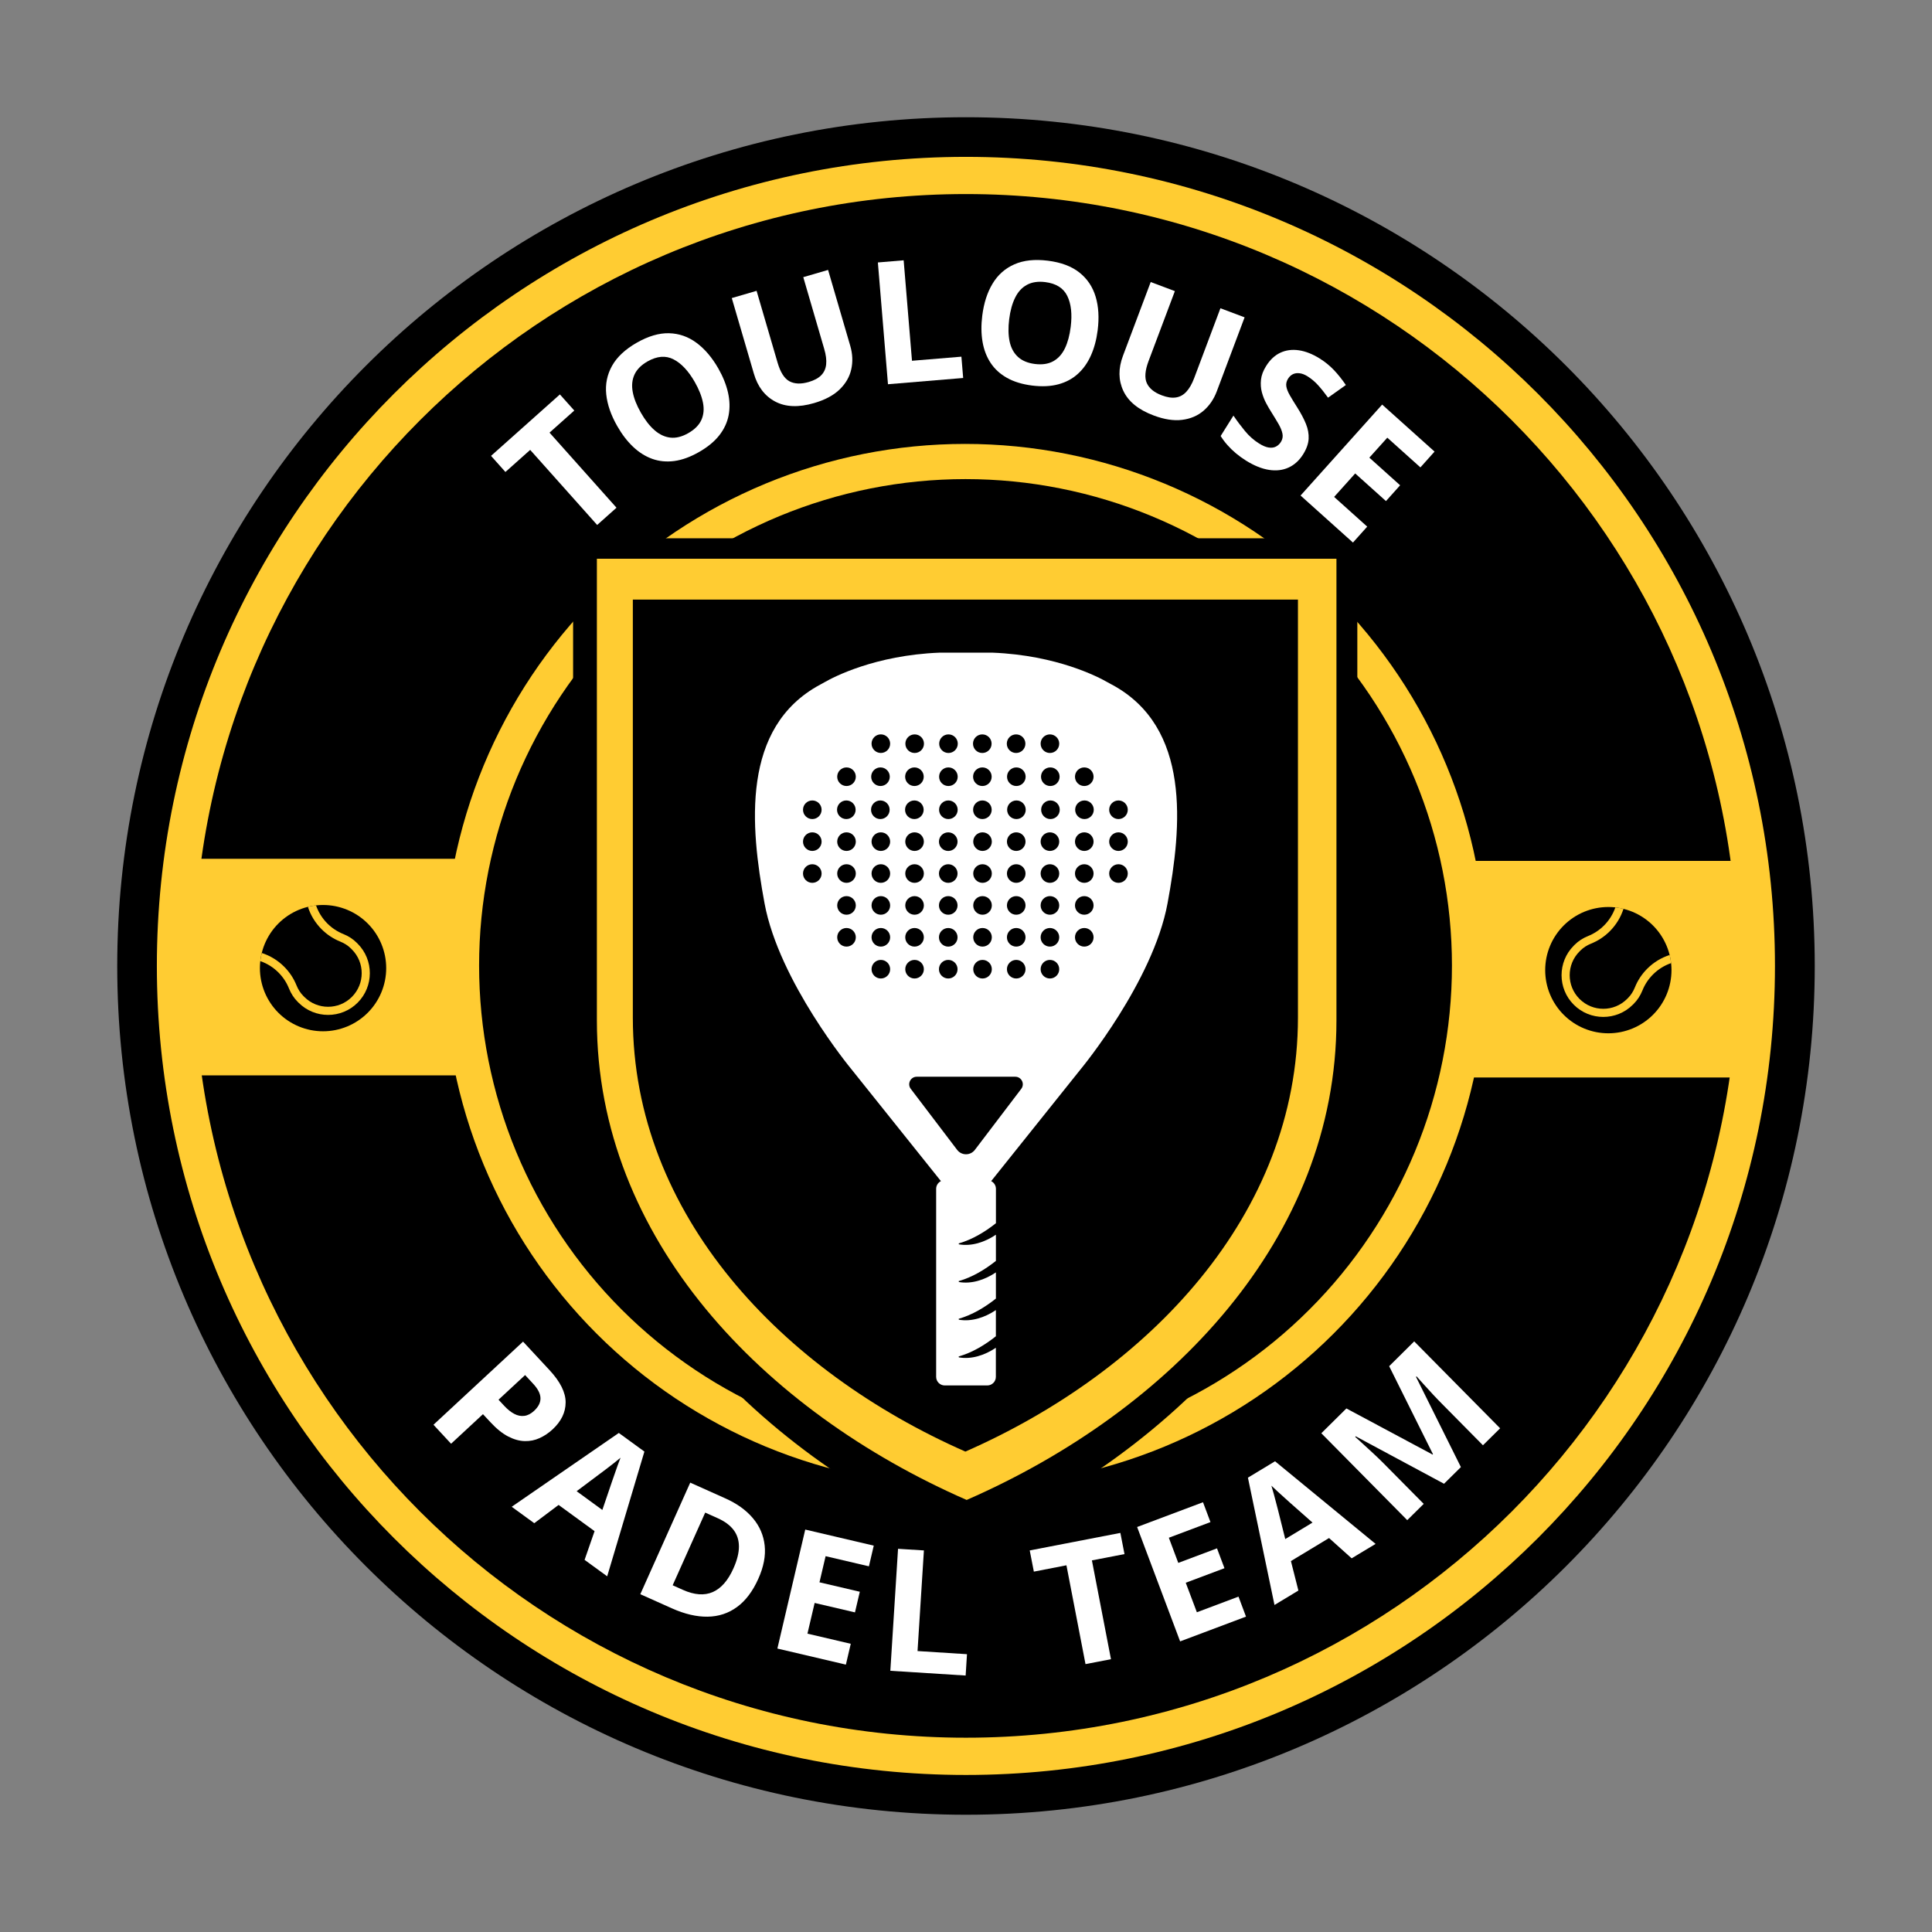 <svg xmlns="http://www.w3.org/2000/svg" xmlns:xlink="http://www.w3.org/1999/xlink" width="1024" zoomAndPan="magnify" viewBox="0 0 768 768" height="1024" preserveAspectRatio="xMidYMid meet" version="1.2"><rect x="0" y="0" width="768" height="768" fill="#808080" stroke="none"/><defs><clipPath id="3e6cac3ebd"><path d="M 46.602 46.602 L 721.602 46.602 L 721.602 721.602 L 46.602 721.602 Z M 46.602 46.602 "/></clipPath><clipPath id="629b06ddc0"><path d="M 227.812 213.594 L 539.559 213.594 L 539.559 614 L 227.812 614 Z M 227.812 213.594 "/></clipPath><clipPath id="5cbd8f7ce3"><path d="M 237.27 222 L 531.254 222 L 531.254 596.625 L 237.27 596.625 Z M 237.27 222 "/></clipPath><clipPath id="eaa6bdfd75"><path d="M 251.562 238.008 L 515.953 238.008 L 515.953 577.367 L 251.562 577.367 Z M 251.562 238.008 "/></clipPath><clipPath id="397803900e"><path d="M 71.602 341.379 L 185.711 341.379 L 185.711 427.473 L 71.602 427.473 Z M 71.602 341.379 "/></clipPath><clipPath id="7e3617ece0"><path d="M 0.602 0.379 L 114.711 0.379 L 114.711 86.473 L 0.602 86.473 Z M 0.602 0.379 "/></clipPath><clipPath id="6ba123068d"><rect x="0" width="115" y="0" height="87"/></clipPath><clipPath id="46c060a004"><path d="M 582.289 342.23 L 696.398 342.23 L 696.398 428.328 L 582.289 428.328 Z M 582.289 342.23 "/></clipPath><clipPath id="b54a9619ae"><path d="M 0.289 0.23 L 114.398 0.23 L 114.398 86.328 L 0.289 86.328 Z M 0.289 0.23 "/></clipPath><clipPath id="147644ee55"><rect x="0" width="115" y="0" height="87"/></clipPath><clipPath id="b50f9ebe3e"><path d="M 300 259.234 L 468 259.234 L 468 550.984 L 300 550.984 Z M 300 259.234 "/></clipPath><clipPath id="fff7bf5ae3"><path d="M 614.238 360.547 L 664.488 360.547 L 664.488 410.797 L 614.238 410.797 Z M 614.238 360.547 "/></clipPath><clipPath id="eea469faff"><path d="M 0.238 0.547 L 50.441 0.547 L 50.441 50.797 L 0.238 50.797 Z M 0.238 0.547 "/></clipPath><clipPath id="af456c8b3d"><path d="M 6 0.547 L 50.441 0.547 L 50.441 45 L 6 45 Z M 6 0.547 "/></clipPath><clipPath id="c88bb9030a"><rect x="0" width="51" y="0" height="51"/></clipPath><clipPath id="5fa7ea79d9"><path d="M 103.316 359.699 L 153.566 359.699 L 153.566 409.949 L 103.316 409.949 Z M 103.316 359.699 "/></clipPath><clipPath id="bf8d298745"><path d="M 0.316 0.746 L 50.566 0.746 L 50.566 50.949 L 0.316 50.949 Z M 0.316 0.746 "/></clipPath><clipPath id="10a1edecf5"><path d="M 0.316 0.746 L 45 0.746 L 45 45 L 0.316 45 Z M 0.316 0.746 "/></clipPath><clipPath id="99364ce6c8"><rect x="0" width="51" y="0" height="51"/></clipPath><clipPath id="60b24176b9"><rect x="0" width="412" y="0" height="158"/></clipPath><clipPath id="b57dd45167"><rect x="0" width="463" y="0" height="176"/></clipPath></defs><g id="707ef81ad1"><g clip-rule="nonzero" clip-path="url(#3e6cac3ebd)"><path style=" stroke:none;fill-rule:nonzero;fill:#000000;fill-opacity:1;" d="M 383.996 46.602 C 197.652 46.602 46.602 197.652 46.602 383.996 C 46.602 570.328 197.652 721.391 383.996 721.391 C 570.328 721.391 721.391 570.328 721.391 383.996 C 721.391 197.652 570.328 46.602 383.996 46.602 "/></g><path style=" stroke:none;fill-rule:nonzero;fill:#ffcc32;fill-opacity:1;" d="M 383.965 62.355 C 206.348 62.355 62.355 206.348 62.355 383.965 C 62.355 561.582 206.348 705.574 383.965 705.574 C 561.582 705.574 705.574 561.582 705.574 383.965 C 705.574 206.348 561.582 62.355 383.965 62.355 "/><path style=" stroke:none;fill-rule:nonzero;fill:#000000;fill-opacity:1;" d="M 383.953 77.141 C 214.508 77.141 77.141 214.508 77.141 383.953 C 77.141 553.402 214.508 690.766 383.953 690.766 C 553.402 690.766 690.766 553.402 690.766 383.953 C 690.766 214.508 553.402 77.141 383.953 77.141 "/><path style=" stroke:none;fill-rule:nonzero;fill:#ffcc32;fill-opacity:1;" d="M 383.637 176.465 C 380.246 176.465 376.855 176.547 373.469 176.715 C 370.082 176.879 366.703 177.129 363.328 177.461 C 359.953 177.793 356.59 178.207 353.238 178.707 C 349.883 179.203 346.543 179.781 343.219 180.445 C 339.895 181.105 336.586 181.848 333.297 182.672 C 330.008 183.496 326.742 184.398 323.496 185.383 C 320.254 186.367 317.035 187.434 313.84 188.574 C 310.648 189.715 307.488 190.938 304.355 192.234 C 301.223 193.531 298.121 194.906 295.059 196.355 C 291.992 197.805 288.965 199.328 285.977 200.926 C 282.984 202.523 280.035 204.195 277.129 205.938 C 274.219 207.68 271.355 209.496 268.535 211.379 C 265.719 213.262 262.945 215.215 260.223 217.234 C 257.5 219.254 254.828 221.34 252.207 223.488 C 249.586 225.641 247.02 227.855 244.508 230.133 C 241.996 232.406 239.539 234.746 237.145 237.145 C 234.746 239.539 232.406 241.996 230.133 244.508 C 227.855 247.02 225.641 249.586 223.488 252.207 C 221.34 254.828 219.254 257.5 217.234 260.223 C 215.215 262.945 213.262 265.719 211.379 268.535 C 209.496 271.355 207.68 274.219 205.938 277.129 C 204.195 280.035 202.523 282.984 200.926 285.977 C 199.328 288.965 197.805 291.992 196.355 295.059 C 194.906 298.125 193.531 301.223 192.234 304.355 C 190.938 307.488 189.715 310.648 188.574 313.84 C 187.43 317.035 186.367 320.254 185.383 323.496 C 184.398 326.742 183.496 330.008 182.672 333.297 C 181.848 336.586 181.105 339.895 180.445 343.219 C 179.781 346.543 179.203 349.883 178.707 353.238 C 178.207 356.59 177.793 359.953 177.461 363.328 C 177.129 366.703 176.879 370.082 176.715 373.469 C 176.547 376.855 176.465 380.246 176.465 383.637 C 176.465 387.027 176.547 390.414 176.715 393.801 C 176.879 397.188 177.129 400.566 177.461 403.941 C 177.793 407.316 178.207 410.68 178.707 414.035 C 179.203 417.387 179.781 420.727 180.445 424.055 C 181.105 427.379 181.848 430.684 182.672 433.973 C 183.496 437.262 184.398 440.531 185.383 443.773 C 186.367 447.02 187.43 450.238 188.574 453.43 C 189.715 456.621 190.938 459.785 192.234 462.918 C 193.531 466.051 194.906 469.148 196.355 472.215 C 197.805 475.277 199.328 478.305 200.926 481.297 C 202.523 484.285 204.195 487.234 205.938 490.145 C 207.68 493.051 209.496 495.914 211.379 498.734 C 213.262 501.555 215.215 504.324 217.234 507.047 C 219.254 509.77 221.34 512.441 223.488 515.062 C 225.641 517.684 227.855 520.25 230.133 522.766 C 232.406 525.277 234.746 527.73 237.145 530.129 C 239.539 532.527 241.996 534.863 244.508 537.141 C 247.02 539.418 249.586 541.629 252.207 543.781 C 254.828 545.934 257.5 548.02 260.223 550.039 C 262.945 552.059 265.719 554.008 268.535 555.895 C 271.355 557.777 274.219 559.59 277.129 561.332 C 280.035 563.074 282.984 564.746 285.977 566.344 C 288.965 567.941 291.992 569.469 295.059 570.918 C 298.121 572.367 301.223 573.738 304.355 575.039 C 307.488 576.336 310.648 577.555 313.84 578.695 C 317.035 579.84 320.254 580.902 323.496 581.887 C 326.742 582.871 330.008 583.773 333.297 584.598 C 336.586 585.422 339.895 586.164 343.219 586.828 C 346.543 587.488 349.883 588.066 353.238 588.566 C 356.59 589.062 359.953 589.477 363.328 589.809 C 366.703 590.141 370.082 590.391 373.469 590.559 C 376.855 590.723 380.246 590.809 383.637 590.809 C 387.027 590.809 390.414 590.723 393.801 590.559 C 397.188 590.391 400.566 590.141 403.941 589.809 C 407.316 589.477 410.68 589.062 414.035 588.566 C 417.387 588.066 420.727 587.488 424.051 586.828 C 427.379 586.164 430.684 585.422 433.973 584.598 C 437.262 583.773 440.531 582.871 443.773 581.887 C 447.02 580.902 450.238 579.84 453.43 578.695 C 456.621 577.555 459.785 576.336 462.918 575.039 C 466.051 573.738 469.148 572.367 472.215 570.918 C 475.277 569.469 478.305 567.941 481.297 566.344 C 484.285 564.746 487.234 563.074 490.145 561.332 C 493.051 559.59 495.914 557.777 498.734 555.895 C 501.555 554.008 504.324 552.059 507.047 550.039 C 509.77 548.02 512.441 545.934 515.062 543.781 C 517.684 541.629 520.25 539.418 522.766 537.141 C 525.277 534.863 527.73 532.527 530.129 530.129 C 532.527 527.73 534.863 525.277 537.141 522.766 C 539.418 520.25 541.629 517.684 543.781 515.062 C 545.934 512.441 548.02 509.77 550.039 507.047 C 552.059 504.324 554.008 501.555 555.895 498.734 C 557.777 495.914 559.59 493.051 561.332 490.145 C 563.074 487.234 564.746 484.285 566.344 481.297 C 567.941 478.305 569.469 475.277 570.918 472.215 C 572.367 469.148 573.738 466.051 575.039 462.918 C 576.336 459.785 577.555 456.621 578.695 453.43 C 579.84 450.238 580.902 447.02 581.887 443.773 C 582.871 440.531 583.773 437.262 584.598 433.973 C 585.422 430.684 586.164 427.379 586.828 424.055 C 587.488 420.727 588.066 417.387 588.566 414.035 C 589.062 410.68 589.477 407.316 589.809 403.941 C 590.141 400.566 590.391 397.188 590.559 393.801 C 590.723 390.414 590.809 387.027 590.809 383.637 C 590.809 380.246 590.723 376.855 590.559 373.469 C 590.391 370.082 590.141 366.703 589.809 363.328 C 589.477 359.953 589.062 356.59 588.566 353.238 C 588.066 349.883 587.488 346.543 586.828 343.219 C 586.164 339.895 585.422 336.586 584.598 333.297 C 583.773 330.008 582.871 326.742 581.887 323.496 C 580.902 320.254 579.84 317.035 578.695 313.84 C 577.555 310.648 576.336 307.488 575.035 304.355 C 573.738 301.223 572.367 298.121 570.918 295.059 C 569.465 291.992 567.941 288.965 566.344 285.977 C 564.746 282.984 563.074 280.035 561.332 277.129 C 559.59 274.219 557.777 271.355 555.891 268.535 C 554.008 265.719 552.059 262.945 550.035 260.223 C 548.016 257.5 545.934 254.828 543.781 252.207 C 541.629 249.586 539.418 247.02 537.141 244.508 C 534.863 241.996 532.523 239.539 530.129 237.145 C 527.73 234.746 525.277 232.406 522.762 230.133 C 520.25 227.855 517.684 225.641 515.062 223.488 C 512.441 221.34 509.77 219.254 507.047 217.234 C 504.324 215.215 501.555 213.262 498.734 211.379 C 495.914 209.496 493.051 207.68 490.145 205.938 C 487.234 204.195 484.285 202.523 481.297 200.926 C 478.305 199.328 475.277 197.805 472.211 196.355 C 469.148 194.906 466.047 193.531 462.918 192.234 C 459.785 190.938 456.621 189.715 453.43 188.574 C 450.238 187.43 447.02 186.367 443.773 185.383 C 440.531 184.398 437.262 183.496 433.973 182.672 C 430.684 181.848 427.379 181.105 424.051 180.445 C 420.727 179.781 417.387 179.203 414.035 178.707 C 410.68 178.207 407.316 177.793 403.941 177.461 C 400.566 177.129 397.188 176.879 393.801 176.715 C 390.414 176.547 387.027 176.465 383.637 176.465 "/><path style=" stroke:none;fill-rule:nonzero;fill:#000000;fill-opacity:1;" d="M 383.809 190.449 C 380.645 190.449 377.484 190.527 374.324 190.684 C 371.16 190.836 368.008 191.07 364.859 191.379 C 361.707 191.691 358.57 192.078 355.438 192.543 C 352.309 193.008 349.191 193.547 346.086 194.164 C 342.984 194.781 339.898 195.477 336.828 196.246 C 333.758 197.012 330.707 197.855 327.68 198.777 C 324.652 199.695 321.648 200.688 318.668 201.754 C 315.688 202.82 312.738 203.957 309.812 205.168 C 306.891 206.379 304 207.66 301.137 209.016 C 298.277 210.367 295.453 211.789 292.66 213.281 C 289.871 214.773 287.117 216.332 284.402 217.961 C 281.688 219.586 279.016 221.277 276.387 223.035 C 273.754 224.793 271.168 226.617 268.625 228.5 C 266.082 230.387 263.59 232.332 261.145 234.34 C 258.699 236.348 256.301 238.414 253.957 240.539 C 251.613 242.664 249.32 244.848 247.082 247.082 C 244.848 249.32 242.664 251.613 240.539 253.957 C 238.414 256.301 236.348 258.699 234.34 261.145 C 232.332 263.59 230.387 266.082 228.5 268.625 C 226.617 271.168 224.793 273.754 223.035 276.387 C 221.277 279.016 219.586 281.688 217.961 284.402 C 216.332 287.117 214.773 289.871 213.281 292.66 C 211.789 295.453 210.367 298.277 209.016 301.137 C 207.66 304 206.379 306.891 205.168 309.812 C 203.957 312.738 202.82 315.691 201.754 318.668 C 200.688 321.648 199.695 324.652 198.777 327.68 C 197.855 330.707 197.012 333.758 196.246 336.828 C 195.477 339.898 194.781 342.984 194.164 346.086 C 193.547 349.191 193.008 352.309 192.543 355.438 C 192.078 358.57 191.691 361.707 191.379 364.859 C 191.07 368.008 190.836 371.16 190.684 374.324 C 190.527 377.484 190.449 380.645 190.449 383.809 C 190.449 386.977 190.527 390.137 190.684 393.297 C 190.836 396.457 191.07 399.613 191.379 402.762 C 191.691 405.914 192.078 409.051 192.543 412.184 C 193.008 415.312 193.547 418.43 194.164 421.531 C 194.781 424.637 195.477 427.723 196.246 430.793 C 197.012 433.863 197.855 436.91 198.777 439.941 C 199.695 442.969 200.688 445.973 201.754 448.953 C 202.82 451.93 203.957 454.883 205.168 457.805 C 206.379 460.73 207.66 463.621 209.016 466.484 C 210.367 469.344 211.789 472.168 213.281 474.961 C 214.773 477.75 216.332 480.504 217.961 483.219 C 219.586 485.93 221.277 488.605 223.035 491.234 C 224.793 493.867 226.617 496.453 228.5 498.996 C 230.387 501.535 232.332 504.031 234.34 506.477 C 236.348 508.922 238.414 511.32 240.539 513.664 C 242.664 516.008 244.848 518.301 247.082 520.535 C 249.32 522.773 251.613 524.957 253.957 527.082 C 256.301 529.207 258.699 531.273 261.145 533.281 C 263.59 535.289 266.082 537.234 268.625 539.117 C 271.168 541.004 273.754 542.824 276.387 544.582 C 279.016 546.34 281.688 548.035 284.402 549.66 C 287.117 551.289 289.871 552.848 292.66 554.34 C 295.453 555.832 298.277 557.254 301.137 558.605 C 304 559.961 306.891 561.242 309.812 562.453 C 312.738 563.664 315.688 564.801 318.668 565.867 C 321.648 566.934 324.652 567.926 327.68 568.844 C 330.707 569.762 333.758 570.605 336.828 571.375 C 339.898 572.145 342.984 572.84 346.086 573.457 C 349.191 574.074 352.309 574.613 355.438 575.078 C 358.57 575.543 361.707 575.93 364.859 576.238 C 368.008 576.551 371.16 576.781 374.324 576.938 C 377.484 577.094 380.645 577.172 383.809 577.172 C 386.977 577.172 390.137 577.094 393.297 576.938 C 396.457 576.781 399.613 576.551 402.762 576.238 C 405.914 575.93 409.051 575.543 412.184 575.078 C 415.312 574.613 418.43 574.074 421.531 573.457 C 424.637 572.84 427.723 572.145 430.793 571.375 C 433.863 570.605 436.91 569.762 439.941 568.844 C 442.969 567.926 445.973 566.934 448.953 565.867 C 451.93 564.801 454.883 563.664 457.805 562.453 C 460.73 561.242 463.621 559.961 466.484 558.605 C 469.344 557.254 472.168 555.832 474.961 554.34 C 477.75 552.848 480.504 551.289 483.219 549.66 C 485.93 548.035 488.605 546.34 491.234 544.582 C 493.867 542.824 496.453 541.004 498.996 539.117 C 501.535 537.234 504.031 535.289 506.477 533.281 C 508.922 531.273 511.32 529.207 513.664 527.082 C 516.008 524.957 518.301 522.773 520.535 520.535 C 522.773 518.301 524.957 516.008 527.082 513.664 C 529.207 511.32 531.273 508.922 533.281 506.477 C 535.289 504.031 537.234 501.535 539.117 498.996 C 541.004 496.453 542.824 493.867 544.582 491.234 C 546.34 488.605 548.035 485.93 549.66 483.219 C 551.289 480.504 552.848 477.75 554.34 474.961 C 555.832 472.168 557.254 469.344 558.605 466.484 C 559.961 463.621 561.242 460.73 562.453 457.805 C 563.664 454.883 564.801 451.93 565.867 448.953 C 566.934 445.973 567.926 442.969 568.844 439.941 C 569.762 436.91 570.605 433.863 571.375 430.793 C 572.145 427.723 572.84 424.637 573.457 421.531 C 574.074 418.43 574.613 415.312 575.078 412.184 C 575.543 409.051 575.93 405.914 576.238 402.762 C 576.551 399.613 576.781 396.457 576.938 393.297 C 577.094 390.137 577.172 386.977 577.172 383.809 C 577.172 380.645 577.094 377.484 576.938 374.324 C 576.781 371.16 576.551 368.008 576.238 364.859 C 575.93 361.707 575.543 358.57 575.078 355.438 C 574.613 352.309 574.07 349.191 573.453 346.09 C 572.836 342.984 572.145 339.898 571.375 336.828 C 570.605 333.758 569.762 330.711 568.844 327.684 C 567.922 324.652 566.93 321.648 565.863 318.672 C 564.801 315.691 563.66 312.738 562.449 309.816 C 561.238 306.891 559.957 304 558.602 301.141 C 557.25 298.277 555.828 295.453 554.336 292.664 C 552.844 289.871 551.285 287.121 549.656 284.406 C 548.031 281.691 546.34 279.02 544.582 276.387 C 542.824 273.758 541 271.168 539.117 268.629 C 537.23 266.086 535.285 263.594 533.277 261.145 C 531.27 258.699 529.203 256.305 527.078 253.961 C 524.953 251.617 522.77 249.324 520.535 247.086 C 518.297 244.848 516.004 242.668 513.66 240.543 C 511.316 238.418 508.922 236.352 506.473 234.344 C 504.027 232.336 501.535 230.391 498.992 228.504 C 496.449 226.621 493.863 224.797 491.234 223.039 C 488.602 221.281 485.93 219.59 483.215 217.961 C 480.5 216.336 477.75 214.777 474.957 213.285 C 472.168 211.793 469.34 210.371 466.48 209.016 C 463.621 207.664 460.727 206.383 457.805 205.172 C 454.883 203.961 451.93 202.82 448.949 201.754 C 445.969 200.688 442.969 199.695 439.938 198.777 C 436.91 197.859 433.863 197.016 430.793 196.246 C 427.723 195.477 424.637 194.785 421.531 194.168 C 418.43 193.551 415.312 193.008 412.18 192.543 C 409.051 192.078 405.91 191.691 402.762 191.383 C 399.613 191.07 396.457 190.84 393.297 190.684 C 390.137 190.527 386.977 190.449 383.809 190.449 "/><g clip-rule="nonzero" clip-path="url(#629b06ddc0)"><path style=" stroke:none;fill-rule:nonzero;fill:#000000;fill-opacity:1;" d="M 539.559 213.984 L 539.559 410.055 C 539.559 502.523 469.68 575.867 383.688 613.723 C 297.941 575.938 227.816 502.719 227.816 410.055 L 227.816 213.984 L 539.559 213.984 "/></g><g clip-rule="nonzero" clip-path="url(#5cbd8f7ce3)"><path style=" stroke:none;fill-rule:nonzero;fill:#ffcc32;fill-opacity:1;" d="M 531.258 222.109 L 531.258 405.629 C 531.258 492.176 465.352 560.832 384.262 596.254 C 303.406 560.895 237.27 492.359 237.27 405.629 L 237.27 222.109 L 531.258 222.109 "/></g><g clip-rule="nonzero" clip-path="url(#eaa6bdfd75)"><path style=" stroke:none;fill-rule:nonzero;fill:#000000;fill-opacity:1;" d="M 515.953 238.348 L 515.953 404.477 C 515.953 482.812 456.68 544.965 383.758 577.027 C 311.031 545.027 251.562 482.977 251.562 404.477 L 251.562 238.348 L 515.953 238.348 "/></g><g clip-rule="nonzero" clip-path="url(#397803900e)"><g transform="matrix(1,0,0,1,71,341)"><g clip-path="url(#6ba123068d)"><g clip-rule="nonzero" clip-path="url(#7e3617ece0)"><path style=" stroke:none;fill-rule:nonzero;fill:#ffcc32;fill-opacity:1;" d="M 0.602 0.379 L 114.609 0.379 L 114.609 86.473 L 0.602 86.473 Z M 0.602 0.379 "/></g></g></g></g><g clip-rule="nonzero" clip-path="url(#46c060a004)"><g transform="matrix(1,0,0,1,582,342)"><g clip-path="url(#147644ee55)"><g clip-rule="nonzero" clip-path="url(#b54a9619ae)"><path style=" stroke:none;fill-rule:nonzero;fill:#ffcc32;fill-opacity:1;" d="M 0.289 0.23 L 114.297 0.23 L 114.297 86.328 L 0.289 86.328 Z M 0.289 0.23 "/></g></g></g></g><g clip-rule="nonzero" clip-path="url(#b50f9ebe3e)"><path style=" stroke:none;fill-rule:nonzero;fill:#ffffff;fill-opacity:1;" d="M 442.023 272.176 C 441.398 271.84 440.781 271.508 440.168 271.16 C 436.785 269.211 420.23 260.465 394.543 259.441 L 373.461 259.441 C 347.777 260.465 331.223 269.211 327.836 271.16 C 327.227 271.508 326.605 271.84 325.984 272.176 C 294.562 289.125 298.227 328.391 303.922 359.113 C 309.68 390.223 338.258 424.793 338.258 424.793 L 374.039 469.516 C 372.91 470.074 372.133 471.234 372.133 472.582 L 372.133 547.316 C 372.133 549.207 373.672 550.738 375.555 550.738 L 392.449 550.738 C 394.344 550.738 395.871 549.207 395.871 547.316 L 395.871 535.758 C 391.387 538.781 386.121 540.441 381.164 539.582 C 381.164 539.582 381.078 539.227 381.078 539.227 C 386.539 537.645 391.434 534.703 395.879 531.184 L 395.879 520.777 C 391.391 523.801 386.129 525.461 381.168 524.605 C 381.168 524.605 381.082 524.25 381.082 524.25 C 386.543 522.664 391.441 519.727 395.887 516.207 L 395.887 505.797 C 391.398 508.824 386.133 510.48 381.176 509.625 C 381.176 509.625 381.09 509.27 381.09 509.27 C 386.551 507.684 391.445 504.746 395.891 501.227 L 395.891 490.82 C 391.402 493.844 386.141 495.504 381.18 494.645 C 381.18 494.645 381.094 494.289 381.094 494.289 C 386.555 492.703 391.453 489.766 395.898 486.246 L 395.898 472.582 C 395.898 471.234 395.125 470.074 394 469.516 L 429.773 424.793 C 429.773 424.793 458.352 390.223 464.109 359.113 C 469.805 328.391 473.469 289.125 442.047 272.176 Z M 322.902 350.941 C 320.867 350.941 319.207 349.289 319.207 347.242 C 319.207 345.199 320.859 343.547 322.902 343.547 C 324.949 343.547 326.602 345.199 326.602 347.242 C 326.602 349.289 324.949 350.941 322.902 350.941 Z M 322.902 338.262 C 320.867 338.262 319.207 336.609 319.207 334.566 C 319.207 332.52 320.859 330.867 322.902 330.867 C 324.949 330.867 326.602 332.52 326.602 334.566 C 326.602 336.609 324.949 338.262 322.902 338.262 Z M 322.902 325.59 C 320.867 325.59 319.207 323.938 319.207 321.895 C 319.207 319.852 320.859 318.195 322.902 318.195 C 324.949 318.195 326.602 319.852 326.602 321.895 C 326.602 323.938 324.949 325.59 322.902 325.59 Z M 431.016 305.059 C 433.055 305.059 434.715 306.711 434.715 308.758 C 434.715 310.801 433.062 312.453 431.016 312.453 C 428.973 312.453 427.32 310.801 427.32 308.758 C 427.32 306.711 428.973 305.059 431.016 305.059 Z M 417.359 291.93 C 419.398 291.93 421.059 293.582 421.059 295.625 C 421.059 297.672 419.406 299.324 417.359 299.324 C 415.316 299.324 413.664 297.672 413.664 295.625 C 413.664 293.582 415.316 291.93 417.359 291.93 Z M 421.211 308.758 C 421.211 310.797 419.559 312.453 417.512 312.453 C 415.469 312.453 413.816 310.801 413.816 308.758 C 413.816 306.711 415.469 305.059 417.512 305.059 C 419.559 305.059 421.211 306.711 421.211 308.758 Z M 403.918 291.93 C 405.957 291.93 407.613 293.582 407.613 295.625 C 407.613 297.672 405.961 299.324 403.918 299.324 C 401.871 299.324 400.219 297.672 400.219 295.625 C 400.219 293.582 401.871 291.93 403.918 291.93 Z M 407.707 308.758 C 407.707 310.797 406.055 312.453 404.008 312.453 C 401.965 312.453 400.312 310.801 400.312 308.758 C 400.312 306.711 401.965 305.059 404.008 305.059 C 406.055 305.059 407.707 306.711 407.707 308.758 Z M 390.57 376.289 C 388.535 376.289 386.875 374.637 386.875 372.594 C 386.875 370.547 388.527 368.895 390.57 368.895 C 392.617 368.895 394.27 370.547 394.27 372.594 C 394.27 374.637 392.617 376.289 390.57 376.289 Z M 394.27 385.27 C 394.27 387.309 392.617 388.969 390.57 388.969 C 388.527 388.969 386.875 387.316 386.875 385.27 C 386.875 383.227 388.527 381.574 390.57 381.574 C 392.617 381.574 394.27 383.227 394.27 385.27 Z M 390.57 363.617 C 388.535 363.617 386.875 361.965 386.875 359.922 C 386.875 357.875 388.527 356.223 390.57 356.223 C 392.617 356.223 394.27 357.875 394.27 359.922 C 394.27 361.965 392.617 363.617 390.57 363.617 Z M 390.57 350.941 C 388.535 350.941 386.875 349.289 386.875 347.242 C 386.875 345.199 388.527 343.547 390.57 343.547 C 392.617 343.547 394.27 345.199 394.27 347.242 C 394.27 349.289 392.617 350.941 390.57 350.941 Z M 390.57 338.262 C 388.535 338.262 386.875 336.609 386.875 334.566 C 386.875 332.52 388.527 330.867 390.57 330.867 C 392.617 330.867 394.27 332.52 394.27 334.566 C 394.27 336.609 392.617 338.262 390.57 338.262 Z M 390.516 325.59 C 388.477 325.59 386.82 323.938 386.82 321.895 C 386.82 319.852 388.473 318.195 390.516 318.195 C 392.562 318.195 394.215 319.852 394.215 321.895 C 394.215 323.938 392.562 325.59 390.516 325.59 Z M 390.512 312.453 C 388.473 312.453 386.812 310.801 386.812 308.758 C 386.812 306.711 388.465 305.059 390.512 305.059 C 392.555 305.059 394.207 306.711 394.207 308.758 C 394.207 310.801 392.555 312.453 390.512 312.453 Z M 390.48 291.93 C 392.52 291.93 394.176 293.582 394.176 295.625 C 394.176 297.672 392.523 299.324 390.48 299.324 C 388.434 299.324 386.781 297.672 386.781 295.625 C 386.781 293.582 388.434 291.93 390.48 291.93 Z M 377.035 291.93 C 379.074 291.93 380.734 293.582 380.734 295.625 C 380.734 297.672 379.082 299.324 377.035 299.324 C 374.992 299.324 373.34 297.672 373.34 295.625 C 373.34 293.582 374.992 291.93 377.035 291.93 Z M 377.008 305.059 C 379.043 305.059 380.703 306.711 380.703 308.758 C 380.703 310.801 379.051 312.453 377.008 312.453 C 374.961 312.453 373.309 310.801 373.309 308.758 C 373.309 306.711 374.961 305.059 377.008 305.059 Z M 376.992 318.195 C 379.031 318.195 380.691 319.852 380.691 321.895 C 380.691 323.938 379.039 325.59 376.992 325.59 C 374.949 325.59 373.297 323.938 373.297 321.895 C 373.297 319.852 374.949 318.195 376.992 318.195 Z M 376.945 330.875 C 378.984 330.875 380.641 332.527 380.641 334.57 C 380.641 336.617 378.988 338.27 376.945 338.27 C 374.902 338.27 373.246 336.617 373.246 334.57 C 373.246 332.527 374.902 330.875 376.945 330.875 Z M 376.945 343.547 C 378.984 343.547 380.641 345.199 380.641 347.242 C 380.641 349.289 378.988 350.941 376.945 350.941 C 374.902 350.941 373.246 349.289 373.246 347.242 C 373.246 345.199 374.902 343.547 376.945 343.547 Z M 376.945 356.223 C 378.984 356.223 380.641 357.875 380.641 359.922 C 380.641 361.965 378.988 363.617 376.945 363.617 C 374.902 363.617 373.246 361.965 373.246 359.922 C 373.246 357.875 374.902 356.223 376.945 356.223 Z M 376.945 368.902 C 378.984 368.902 380.641 370.555 380.641 372.598 C 380.641 374.645 378.988 376.297 376.945 376.297 C 374.902 376.297 373.246 374.645 373.246 372.598 C 373.246 370.555 374.902 368.902 376.945 368.902 Z M 376.945 381.574 C 378.984 381.574 380.641 383.227 380.641 385.27 C 380.641 387.316 378.988 388.969 376.945 388.969 C 374.902 388.969 373.246 387.316 373.246 385.27 C 373.246 383.227 374.902 381.574 376.945 381.574 Z M 363.594 291.93 C 365.633 291.93 367.293 293.582 367.293 295.625 C 367.293 297.672 365.637 299.324 363.594 299.324 C 361.551 299.324 359.898 297.672 359.898 295.625 C 359.898 293.582 361.551 291.93 363.594 291.93 Z M 363.551 363.617 C 361.512 363.617 359.855 361.965 359.855 359.922 C 359.855 357.875 361.508 356.223 363.551 356.223 C 365.594 356.223 367.25 357.875 367.25 359.922 C 367.25 361.965 365.594 363.617 363.551 363.617 Z M 367.242 372.594 C 367.242 374.633 365.59 376.289 363.547 376.289 C 361.5 376.289 359.848 374.637 359.848 372.594 C 359.848 370.547 361.5 368.895 363.547 368.895 C 365.59 368.895 367.242 370.547 367.242 372.594 Z M 363.551 350.941 C 361.512 350.941 359.855 349.289 359.855 347.242 C 359.855 345.199 361.508 343.547 363.551 343.547 C 365.594 343.547 367.25 345.199 367.25 347.242 C 367.25 349.289 365.594 350.941 363.551 350.941 Z M 363.551 338.262 C 361.512 338.262 359.855 336.609 359.855 334.566 C 359.855 332.52 361.508 330.867 363.551 330.867 C 365.594 330.867 367.25 332.52 367.25 334.566 C 367.25 336.609 365.594 338.262 363.551 338.262 Z M 363.504 305.059 C 365.539 305.059 367.199 306.711 367.199 308.758 C 367.199 310.801 365.547 312.453 363.504 312.453 C 361.457 312.453 359.805 310.801 359.805 308.758 C 359.805 306.711 361.457 305.059 363.504 305.059 Z M 336.5 376.289 C 334.461 376.289 332.801 374.637 332.801 372.594 C 332.801 370.547 334.457 368.895 336.5 368.895 C 338.543 368.895 340.199 370.547 340.199 372.594 C 340.199 374.637 338.543 376.289 336.5 376.289 Z M 332.73 321.895 C 332.73 319.855 334.383 318.195 336.426 318.195 C 338.473 318.195 340.125 319.852 340.125 321.895 C 340.125 323.938 338.473 325.59 336.426 325.59 C 334.383 325.59 332.73 323.938 332.73 321.895 Z M 336.5 363.617 C 334.461 363.617 332.801 361.965 332.801 359.922 C 332.801 357.875 334.457 356.223 336.5 356.223 C 338.543 356.223 340.199 357.875 340.199 359.922 C 340.199 361.965 338.543 363.617 336.5 363.617 Z M 336.5 350.941 C 334.461 350.941 332.801 349.289 332.801 347.242 C 332.801 345.199 334.457 343.547 336.5 343.547 C 338.543 343.547 340.199 345.199 340.199 347.242 C 340.199 349.289 338.543 350.941 336.5 350.941 Z M 336.5 338.262 C 334.461 338.262 332.801 336.609 332.801 334.566 C 332.801 332.52 334.457 330.867 336.5 330.867 C 338.543 330.867 340.199 332.52 340.199 334.566 C 340.199 336.609 338.543 338.262 336.5 338.262 Z M 336.5 312.453 C 334.461 312.453 332.801 310.801 332.801 308.758 C 332.801 306.711 334.457 305.059 336.5 305.059 C 338.543 305.059 340.199 306.711 340.199 308.758 C 340.199 310.801 338.543 312.453 336.5 312.453 Z M 349.949 318.195 C 351.988 318.195 353.645 319.852 353.645 321.895 C 353.645 323.938 351.992 325.59 349.949 325.59 C 347.906 325.59 346.25 323.938 346.25 321.895 C 346.25 319.852 347.906 318.195 349.949 318.195 Z M 346.305 308.758 C 346.305 306.719 347.961 305.059 350.004 305.059 C 352.047 305.059 353.703 306.711 353.703 308.758 C 353.703 310.801 352.047 312.453 350.004 312.453 C 347.961 312.453 346.305 310.801 346.305 308.758 Z M 350.152 388.969 C 348.113 388.969 346.453 387.316 346.453 385.27 C 346.453 383.227 348.105 381.574 350.152 381.574 C 352.195 381.574 353.848 383.227 353.848 385.27 C 353.848 387.316 352.195 388.969 350.152 388.969 Z M 350.152 376.289 C 348.113 376.289 346.453 374.637 346.453 372.594 C 346.453 370.547 348.105 368.895 350.152 368.895 C 352.195 368.895 353.848 370.547 353.848 372.594 C 353.848 374.637 352.195 376.289 350.152 376.289 Z M 350.152 363.617 C 348.113 363.617 346.453 361.965 346.453 359.922 C 346.453 357.875 348.105 356.223 350.152 356.223 C 352.195 356.223 353.848 357.875 353.848 359.922 C 353.848 361.965 352.195 363.617 350.152 363.617 Z M 350.152 350.941 C 348.113 350.941 346.453 349.289 346.453 347.242 C 346.453 345.199 348.105 343.547 350.152 343.547 C 352.195 343.547 353.848 345.199 353.848 347.242 C 353.848 349.289 352.195 350.941 350.152 350.941 Z M 350.152 338.262 C 348.113 338.262 346.453 336.609 346.453 334.566 C 346.453 332.52 348.105 330.867 350.152 330.867 C 352.195 330.867 353.848 332.52 353.848 334.566 C 353.848 336.609 352.195 338.262 350.152 338.262 Z M 350.152 299.316 C 348.113 299.316 346.453 297.664 346.453 295.621 C 346.453 293.574 348.105 291.922 350.152 291.922 C 352.195 291.922 353.848 293.574 353.848 295.621 C 353.848 297.664 352.195 299.316 350.152 299.316 Z M 363.473 318.195 C 365.512 318.195 367.168 319.852 367.168 321.895 C 367.168 323.938 365.516 325.59 363.473 325.59 C 361.426 325.59 359.773 323.938 359.773 321.895 C 359.773 319.852 361.426 318.195 363.473 318.195 Z M 359.855 385.27 C 359.855 383.23 361.508 381.574 363.551 381.574 C 365.594 381.574 367.25 383.227 367.25 385.27 C 367.25 387.316 365.594 388.969 363.551 388.969 C 361.508 388.969 359.855 387.316 359.855 385.27 Z M 405.969 432.824 L 387.523 457.094 C 385.754 459.422 382.254 459.422 380.484 457.094 L 362.039 432.824 C 360.539 430.852 361.945 428.02 364.422 428.02 L 403.586 428.02 C 406.059 428.02 407.469 430.852 405.969 432.824 Z M 403.965 388.969 C 401.926 388.969 400.27 387.316 400.27 385.27 C 400.27 383.227 401.922 381.574 403.965 381.574 C 406.012 381.574 407.664 383.227 407.664 385.27 C 407.664 387.316 406.012 388.969 403.965 388.969 Z M 403.965 376.289 C 401.926 376.289 400.27 374.637 400.27 372.594 C 400.27 370.547 401.922 368.895 403.965 368.895 C 406.012 368.895 407.664 370.547 407.664 372.594 C 407.664 374.637 406.012 376.289 403.965 376.289 Z M 403.965 363.617 C 401.926 363.617 400.27 361.965 400.27 359.922 C 400.27 357.875 401.922 356.223 403.965 356.223 C 406.012 356.223 407.664 357.875 407.664 359.922 C 407.664 361.965 406.012 363.617 403.965 363.617 Z M 403.965 350.941 C 401.926 350.941 400.27 349.289 400.27 347.242 C 400.27 345.199 401.922 343.547 403.965 343.547 C 406.012 343.547 407.664 345.199 407.664 347.242 C 407.664 349.289 406.012 350.941 403.965 350.941 Z M 403.965 338.262 C 401.926 338.262 400.27 336.609 400.27 334.566 C 400.27 332.52 401.922 330.867 403.965 330.867 C 406.012 330.867 407.664 332.52 407.664 334.566 C 407.664 336.609 406.012 338.262 403.965 338.262 Z M 404.047 325.59 C 402.008 325.59 400.348 323.938 400.348 321.895 C 400.348 319.852 402 318.195 404.047 318.195 C 406.09 318.195 407.742 319.852 407.742 321.895 C 407.742 323.938 406.09 325.59 404.047 325.59 Z M 417.359 388.969 C 415.32 388.969 413.664 387.316 413.664 385.27 C 413.664 383.227 415.316 381.574 417.359 381.574 C 419.406 381.574 421.059 383.227 421.059 385.27 C 421.059 387.316 419.406 388.969 417.359 388.969 Z M 417.359 376.289 C 415.32 376.289 413.664 374.637 413.664 372.594 C 413.664 370.547 415.316 368.895 417.359 368.895 C 419.406 368.895 421.059 370.547 421.059 372.594 C 421.059 374.637 419.406 376.289 417.359 376.289 Z M 417.359 363.617 C 415.32 363.617 413.664 361.965 413.664 359.922 C 413.664 357.875 415.316 356.223 417.359 356.223 C 419.406 356.223 421.059 357.875 421.059 359.922 C 421.059 361.965 419.406 363.617 417.359 363.617 Z M 417.359 350.941 C 415.32 350.941 413.664 349.289 413.664 347.242 C 413.664 345.199 415.316 343.547 417.359 343.547 C 419.406 343.547 421.059 345.199 421.059 347.242 C 421.059 349.289 419.406 350.941 417.359 350.941 Z M 417.359 338.262 C 415.32 338.262 413.664 336.609 413.664 334.566 C 413.664 332.52 415.316 330.867 417.359 330.867 C 419.406 330.867 421.059 332.52 421.059 334.566 C 421.059 336.609 419.406 338.262 417.359 338.262 Z M 417.566 325.59 C 415.531 325.59 413.871 323.938 413.871 321.895 C 413.871 319.852 415.523 318.195 417.566 318.195 C 419.613 318.195 421.266 319.852 421.266 321.895 C 421.266 323.938 419.613 325.59 417.566 325.59 Z M 431.016 376.289 C 428.977 376.289 427.32 374.637 427.32 372.594 C 427.32 370.547 428.973 368.895 431.016 368.895 C 433.062 368.895 434.715 370.547 434.715 372.594 C 434.715 374.637 433.062 376.289 431.016 376.289 Z M 431.016 363.617 C 428.977 363.617 427.32 361.965 427.32 359.922 C 427.32 357.875 428.973 356.223 431.016 356.223 C 433.062 356.223 434.715 357.875 434.715 359.922 C 434.715 361.965 433.062 363.617 431.016 363.617 Z M 431.016 350.941 C 428.977 350.941 427.32 349.289 427.32 347.242 C 427.32 345.199 428.973 343.547 431.016 343.547 C 433.062 343.547 434.715 345.199 434.715 347.242 C 434.715 349.289 433.062 350.941 431.016 350.941 Z M 431.016 338.262 C 428.977 338.262 427.32 336.609 427.32 334.566 C 427.32 332.52 428.973 330.867 431.016 330.867 C 433.062 330.867 434.715 332.52 434.715 334.566 C 434.715 336.609 433.062 338.262 431.016 338.262 Z M 431.09 325.59 C 429.051 325.59 427.395 323.938 427.395 321.895 C 427.395 319.852 429.047 318.195 431.09 318.195 C 433.137 318.195 434.789 319.852 434.789 321.895 C 434.789 323.938 433.137 325.59 431.09 325.59 Z M 444.613 350.941 C 442.574 350.941 440.914 349.289 440.914 347.242 C 440.914 345.199 442.57 343.547 444.613 343.547 C 446.656 343.547 448.309 345.199 448.309 347.242 C 448.309 349.289 446.656 350.941 444.613 350.941 Z M 444.613 338.262 C 442.574 338.262 440.914 336.609 440.914 334.566 C 440.914 332.52 442.57 330.867 444.613 330.867 C 446.656 330.867 448.309 332.52 448.309 334.566 C 448.309 336.609 446.656 338.262 444.613 338.262 Z M 444.613 325.59 C 442.574 325.59 440.914 323.938 440.914 321.895 C 440.914 319.852 442.57 318.195 444.613 318.195 C 446.656 318.195 448.309 319.852 448.309 321.895 C 448.309 323.938 446.656 325.59 444.613 325.59 Z M 444.613 325.59 "/></g><g clip-rule="nonzero" clip-path="url(#fff7bf5ae3)"><g transform="matrix(1,0,0,1,614,360)"><g clip-path="url(#c88bb9030a)"><g clip-rule="nonzero" clip-path="url(#eea469faff)"><path style=" stroke:none;fill-rule:nonzero;fill:#000000;fill-opacity:1;" d="M 0.238 25.648 C 0.238 26.473 0.277 27.289 0.359 28.109 C 0.438 28.926 0.559 29.738 0.719 30.547 C 0.879 31.352 1.078 32.148 1.316 32.934 C 1.555 33.723 1.832 34.496 2.148 35.254 C 2.461 36.016 2.812 36.758 3.199 37.48 C 3.59 38.207 4.012 38.91 4.469 39.594 C 4.926 40.277 5.414 40.938 5.934 41.574 C 6.457 42.207 7.008 42.816 7.59 43.398 C 8.172 43.98 8.777 44.531 9.414 45.051 C 10.051 45.574 10.711 46.062 11.395 46.52 C 12.078 46.977 12.781 47.398 13.504 47.785 C 14.23 48.176 14.973 48.523 15.734 48.84 C 16.492 49.152 17.266 49.43 18.051 49.668 C 18.84 49.906 19.637 50.109 20.441 50.27 C 21.246 50.43 22.059 50.547 22.879 50.629 C 23.695 50.711 24.516 50.75 25.34 50.75 C 26.16 50.75 26.98 50.711 27.801 50.629 C 28.617 50.547 29.43 50.43 30.234 50.27 C 31.043 50.109 31.84 49.906 32.625 49.668 C 33.41 49.43 34.184 49.152 34.945 48.84 C 35.703 48.523 36.445 48.176 37.172 47.785 C 37.895 47.398 38.602 46.977 39.285 46.52 C 39.969 46.062 40.629 45.574 41.262 45.051 C 41.898 44.531 42.508 43.98 43.09 43.398 C 43.668 42.816 44.223 42.207 44.742 41.574 C 45.266 40.938 45.754 40.277 46.211 39.594 C 46.668 38.91 47.09 38.207 47.477 37.48 C 47.863 36.758 48.215 36.016 48.531 35.254 C 48.844 34.496 49.121 33.723 49.359 32.934 C 49.598 32.148 49.797 31.352 49.957 30.547 C 50.117 29.738 50.238 28.926 50.32 28.109 C 50.398 27.289 50.441 26.473 50.441 25.648 C 50.441 24.828 50.398 24.008 50.32 23.188 C 50.238 22.371 50.117 21.559 49.957 20.75 C 49.797 19.945 49.598 19.148 49.359 18.363 C 49.121 17.574 48.844 16.801 48.531 16.043 C 48.215 15.285 47.863 14.539 47.477 13.816 C 47.09 13.09 46.668 12.387 46.211 11.703 C 45.754 11.02 45.266 10.359 44.742 9.723 C 44.223 9.09 43.668 8.48 43.09 7.898 C 42.508 7.316 41.898 6.766 41.262 6.246 C 40.629 5.723 39.969 5.234 39.285 4.777 C 38.602 4.32 37.895 3.898 37.172 3.512 C 36.445 3.125 35.703 2.773 34.945 2.457 C 34.184 2.145 33.41 1.867 32.625 1.629 C 31.84 1.391 31.043 1.191 30.234 1.031 C 29.43 0.867 28.617 0.75 27.801 0.668 C 26.98 0.586 26.16 0.547 25.34 0.547 C 24.516 0.547 23.695 0.586 22.879 0.668 C 22.059 0.75 21.246 0.867 20.441 1.031 C 19.637 1.191 18.84 1.391 18.051 1.629 C 17.266 1.867 16.492 2.145 15.734 2.457 C 14.973 2.773 14.23 3.125 13.504 3.512 C 12.781 3.898 12.078 4.32 11.395 4.777 C 10.711 5.234 10.051 5.723 9.414 6.246 C 8.777 6.766 8.172 7.316 7.59 7.898 C 7.008 8.48 6.457 9.09 5.934 9.723 C 5.414 10.359 4.926 11.02 4.469 11.703 C 4.012 12.387 3.59 13.09 3.199 13.816 C 2.812 14.539 2.461 15.285 2.148 16.043 C 1.832 16.801 1.555 17.574 1.316 18.363 C 1.078 19.148 0.879 19.945 0.719 20.75 C 0.559 21.559 0.438 22.371 0.359 23.188 C 0.277 24.008 0.238 24.828 0.238 25.648 Z M 0.238 25.648 "/></g><g clip-rule="nonzero" clip-path="url(#af456c8b3d)"><path style=" stroke:none;fill-rule:nonzero;fill:#ffcc32;fill-opacity:1;" d="M 11.598 15.914 C 5.125 22.387 5.125 32.922 11.598 39.391 C 18.066 45.863 28.602 45.863 35.07 39.391 L 35.449 39.012 C 36.906 37.555 38.062 35.773 38.891 33.723 C 39.844 31.332 41.258 29.195 43.086 27.367 C 45.156 25.297 47.625 23.777 50.285 22.855 C 50.164 21.754 49.969 20.676 49.711 19.625 C 46.453 20.672 43.387 22.488 40.797 25.078 C 38.605 27.27 36.965 29.809 35.883 32.516 C 35.254 34.082 34.352 35.527 33.156 36.727 L 32.781 37.098 C 27.566 42.316 19.105 42.316 13.891 37.098 C 11.281 34.492 9.973 31.074 9.973 27.652 C 9.973 24.23 11.281 20.816 13.891 18.207 L 14.262 17.832 C 15.461 16.637 16.906 15.734 18.473 15.105 C 21.18 14.02 23.719 12.383 25.91 10.191 C 28.5 7.605 30.312 4.535 31.363 1.277 C 30.309 1.016 29.234 0.824 28.133 0.699 C 27.203 3.375 25.68 5.84 23.621 7.898 C 21.793 9.73 19.652 11.141 17.266 12.098 C 15.211 12.926 13.43 14.082 11.973 15.539 Z M 11.598 15.914 "/></g></g></g></g><g clip-rule="nonzero" clip-path="url(#5fa7ea79d9)"><g transform="matrix(1,0,0,1,103,359)"><g clip-path="url(#99364ce6c8)"><g clip-rule="nonzero" clip-path="url(#bf8d298745)"><path style=" stroke:none;fill-rule:nonzero;fill:#000000;fill-opacity:1;" d="M 25.418 50.949 C 26.238 50.949 27.059 50.91 27.879 50.828 C 28.695 50.746 29.508 50.629 30.316 50.469 C 31.121 50.305 31.918 50.105 32.703 49.867 C 33.492 49.629 34.266 49.352 35.023 49.039 C 35.785 48.723 36.527 48.371 37.25 47.984 C 37.977 47.598 38.68 47.176 39.363 46.719 C 40.047 46.262 40.707 45.773 41.344 45.25 C 41.977 44.73 42.586 44.18 43.168 43.598 C 43.75 43.016 44.301 42.406 44.82 41.773 C 45.344 41.137 45.832 40.477 46.289 39.793 C 46.746 39.109 47.168 38.406 47.555 37.68 C 47.941 36.957 48.293 36.215 48.609 35.453 C 48.922 34.695 49.199 33.922 49.438 33.133 C 49.676 32.348 49.875 31.551 50.039 30.746 C 50.199 29.938 50.316 29.125 50.398 28.309 C 50.48 27.488 50.52 26.668 50.52 25.848 C 50.52 25.027 50.48 24.207 50.398 23.387 C 50.316 22.57 50.199 21.758 50.039 20.949 C 49.875 20.145 49.676 19.348 49.438 18.562 C 49.199 17.773 48.922 17 48.609 16.242 C 48.293 15.48 47.941 14.738 47.555 14.016 C 47.168 13.289 46.746 12.586 46.289 11.902 C 45.832 11.219 45.344 10.559 44.82 9.922 C 44.301 9.289 43.75 8.68 43.168 8.098 C 42.586 7.516 41.977 6.965 41.344 6.445 C 40.707 5.922 40.047 5.434 39.363 4.977 C 38.68 4.52 37.977 4.098 37.25 3.711 C 36.527 3.324 35.785 2.973 35.023 2.656 C 34.266 2.344 33.492 2.066 32.703 1.828 C 31.918 1.59 31.121 1.391 30.316 1.227 C 29.508 1.066 28.695 0.949 27.879 0.867 C 27.059 0.785 26.238 0.746 25.418 0.746 C 24.598 0.746 23.777 0.785 22.957 0.867 C 22.141 0.949 21.328 1.066 20.52 1.227 C 19.715 1.391 18.918 1.59 18.133 1.828 C 17.344 2.066 16.57 2.344 15.812 2.656 C 15.051 2.973 14.309 3.324 13.586 3.711 C 12.859 4.098 12.156 4.52 11.473 4.977 C 10.789 5.434 10.129 5.922 9.492 6.445 C 8.859 6.965 8.25 7.516 7.668 8.098 C 7.086 8.68 6.535 9.289 6.016 9.922 C 5.492 10.559 5.004 11.219 4.547 11.902 C 4.09 12.586 3.668 13.289 3.281 14.016 C 2.895 14.738 2.543 15.48 2.227 16.242 C 1.914 17 1.637 17.773 1.398 18.562 C 1.16 19.348 0.961 20.145 0.797 20.949 C 0.637 21.758 0.52 22.57 0.438 23.387 C 0.355 24.207 0.316 25.027 0.316 25.848 C 0.316 26.668 0.355 27.488 0.438 28.309 C 0.52 29.125 0.637 29.938 0.797 30.746 C 0.961 31.551 1.16 32.348 1.398 33.133 C 1.637 33.922 1.914 34.695 2.227 35.453 C 2.543 36.215 2.895 36.957 3.281 37.68 C 3.668 38.406 4.09 39.109 4.547 39.793 C 5.004 40.477 5.492 41.137 6.016 41.773 C 6.535 42.406 7.086 43.016 7.668 43.598 C 8.25 44.18 8.859 44.73 9.492 45.25 C 10.129 45.773 10.789 46.262 11.473 46.719 C 12.156 47.176 12.859 47.598 13.586 47.984 C 14.309 48.371 15.051 48.723 15.812 49.039 C 16.57 49.352 17.344 49.629 18.133 49.867 C 18.918 50.105 19.715 50.305 20.52 50.469 C 21.328 50.629 22.141 50.746 22.957 50.828 C 23.777 50.91 24.598 50.949 25.418 50.949 Z M 25.418 50.949 "/></g><g clip-rule="nonzero" clip-path="url(#10a1edecf5)"><path style=" stroke:none;fill-rule:nonzero;fill:#ffcc32;fill-opacity:1;" d="M 15.684 39.59 C 22.156 46.062 32.688 46.062 39.16 39.59 C 45.633 33.117 45.633 22.586 39.16 16.113 L 38.781 15.738 C 37.324 14.281 35.543 13.121 33.492 12.297 C 31.102 11.34 28.965 9.93 27.133 8.098 C 25.066 6.031 23.547 3.559 22.625 0.898 C 21.523 1.02 20.445 1.215 19.395 1.477 C 20.441 4.734 22.258 7.801 24.848 10.391 C 27.039 12.582 29.574 14.219 32.285 15.305 C 33.852 15.934 35.297 16.836 36.496 18.031 L 36.867 18.406 C 42.086 23.621 42.086 32.082 36.867 37.297 C 34.262 39.906 30.844 41.211 27.422 41.211 C 24 41.211 20.582 39.906 17.977 37.297 L 17.602 36.926 C 16.406 35.727 15.504 34.281 14.875 32.715 C 13.789 30.004 12.152 27.469 9.961 25.277 C 7.375 22.688 4.305 20.871 1.047 19.824 C 0.785 20.875 0.594 21.953 0.469 23.055 C 3.141 23.98 5.609 25.508 7.668 27.562 C 9.5 29.395 10.91 31.531 11.867 33.922 C 12.691 35.973 13.852 37.754 15.309 39.211 Z M 15.684 39.59 "/></g></g></g></g><g transform="matrix(1,0,0,1,178,77)"><g clip-path="url(#60b24176b9)"><g style="fill:#ffffff;fill-opacity:1;"><g transform="translate(48.522, 141.37)"><path style="stroke:none" d="M 18.547 -16.547 L 10.859 -9.688 L -15.766 -39.531 L -25.609 -30.75 L -31.328 -37.156 L -3.953 -61.578 L 1.766 -55.172 L -8.078 -46.391 Z M 18.547 -16.547 "/></g></g><g style="fill:#ffffff;fill-opacity:1;"><g transform="translate(76.037, 115.542)"><path style="stroke:none" d="M 31.516 -46.062 C 33.367 -42.801 34.648 -39.609 35.359 -36.484 C 36.066 -33.359 36.148 -30.363 35.609 -27.5 C 35.066 -24.645 33.832 -21.984 31.906 -19.516 C 29.977 -17.047 27.289 -14.828 23.844 -12.859 C 20.395 -10.891 17.113 -9.695 14 -9.281 C 10.895 -8.875 7.973 -9.16 5.234 -10.141 C 2.492 -11.129 -0.039 -12.727 -2.375 -14.938 C -4.707 -17.145 -6.805 -19.883 -8.672 -23.156 C -11.172 -27.531 -12.629 -31.742 -13.047 -35.797 C -13.461 -39.859 -12.691 -43.633 -10.734 -47.125 C -8.773 -50.625 -5.5 -53.688 -0.906 -56.312 C 3.676 -58.926 7.953 -60.18 11.922 -60.078 C 15.898 -59.973 19.531 -58.707 22.812 -56.281 C 26.102 -53.852 29.004 -50.445 31.516 -46.062 Z M 0.734 -28.469 C 2.41 -25.52 4.227 -23.195 6.188 -21.5 C 8.145 -19.801 10.238 -18.828 12.469 -18.578 C 14.695 -18.336 17.062 -18.93 19.562 -20.359 C 22.102 -21.805 23.836 -23.551 24.766 -25.594 C 25.691 -27.645 25.906 -29.938 25.406 -32.469 C 24.906 -35.008 23.816 -37.754 22.141 -40.703 C 19.609 -45.117 16.789 -48.117 13.688 -49.703 C 10.582 -51.297 7.133 -51.016 3.344 -48.859 C 0.832 -47.422 -0.891 -45.676 -1.828 -43.625 C -2.766 -41.582 -2.992 -39.285 -2.516 -36.734 C -2.047 -34.18 -0.961 -31.426 0.734 -28.469 Z M 0.734 -28.469 "/></g></g><g style="fill:#ffffff;fill-opacity:1;"><g transform="translate(120.971, 89.737)"><path style="stroke:none" d="M 30.203 -59.438 L 39.016 -29.266 C 39.953 -26.055 40.086 -22.953 39.422 -19.953 C 38.766 -16.961 37.227 -14.289 34.812 -11.938 C 32.395 -9.594 29.016 -7.785 24.672 -6.516 C 18.504 -4.711 13.344 -4.91 9.188 -7.109 C 5.039 -9.316 2.211 -13.02 0.703 -18.219 L -8.078 -48.25 L 1.781 -51.125 L 10.125 -22.594 C 11.25 -18.738 12.82 -16.266 14.844 -15.172 C 16.875 -14.086 19.43 -13.992 22.516 -14.891 C 24.68 -15.523 26.328 -16.41 27.453 -17.547 C 28.586 -18.691 29.25 -20.133 29.438 -21.875 C 29.625 -23.613 29.363 -25.68 28.656 -28.078 L 20.344 -56.562 Z M 30.203 -59.438 "/></g></g><g style="fill:#ffffff;fill-opacity:1;"><g transform="translate(168.89, 76.238)"><path style="stroke:none" d="M 6.094 -0.5 L 2.078 -48.906 L 12.328 -49.766 L 15.641 -9.828 L 35.281 -11.453 L 35.984 -2.984 Z M 6.094 -0.5 "/></g></g><g style="fill:#ffffff;fill-opacity:1;"><g transform="translate(205.494, 72.214)"><path style="stroke:none" d="M 52.844 -17.922 C 52.375 -14.203 51.484 -10.875 50.172 -7.938 C 48.867 -5.008 47.141 -2.566 44.984 -0.609 C 42.836 1.348 40.254 2.734 37.234 3.547 C 34.211 4.367 30.727 4.535 26.781 4.047 C 22.844 3.547 19.508 2.523 16.781 0.984 C 14.051 -0.555 11.883 -2.539 10.281 -4.969 C 8.688 -7.395 7.617 -10.191 7.078 -13.359 C 6.535 -16.535 6.5 -19.992 6.969 -23.734 C 7.594 -28.723 8.957 -32.961 11.062 -36.453 C 13.164 -39.953 16.047 -42.508 19.703 -44.125 C 23.359 -45.75 27.812 -46.234 33.062 -45.578 C 38.301 -44.922 42.477 -43.352 45.594 -40.875 C 48.707 -38.406 50.852 -35.211 52.031 -31.297 C 53.207 -27.391 53.477 -22.93 52.844 -17.922 Z M 17.672 -22.328 C 17.254 -18.953 17.312 -16 17.844 -13.469 C 18.383 -10.938 19.477 -8.906 21.125 -7.375 C 22.77 -5.844 25.016 -4.895 27.859 -4.531 C 30.766 -4.164 33.203 -4.523 35.172 -5.609 C 37.141 -6.691 38.688 -8.395 39.812 -10.719 C 40.938 -13.039 41.707 -15.891 42.125 -19.266 C 42.758 -24.316 42.312 -28.41 40.781 -31.547 C 39.258 -34.691 36.332 -36.535 32 -37.078 C 29.133 -37.43 26.707 -37.066 24.719 -35.984 C 22.738 -34.91 21.176 -33.207 20.031 -30.875 C 18.883 -28.551 18.098 -25.703 17.672 -22.328 Z M 17.672 -22.328 "/></g></g><g style="fill:#ffffff;fill-opacity:1;"><g transform="translate(256.922, 78.552)"><path style="stroke:none" d="M 59.828 -29.406 L 48.766 0.016 C 47.586 3.148 45.832 5.719 43.5 7.719 C 41.176 9.719 38.344 10.926 35 11.344 C 31.664 11.77 27.883 11.188 23.656 9.594 C 17.633 7.332 13.625 4.078 11.625 -0.172 C 9.625 -4.422 9.578 -9.078 11.484 -14.141 L 22.5 -43.438 L 32.109 -39.828 L 21.641 -12 C 20.234 -8.25 20.008 -5.32 20.969 -3.219 C 21.938 -1.125 23.926 0.484 26.938 1.609 C 29.051 2.41 30.898 2.691 32.484 2.453 C 34.078 2.223 35.469 1.469 36.656 0.188 C 37.852 -1.094 38.895 -2.906 39.781 -5.25 L 50.219 -33.016 Z M 59.828 -29.406 "/></g></g><g style="fill:#ffffff;fill-opacity:1;"><g transform="translate(303.373, 96.583)"><path style="stroke:none" d="M 36.641 7.016 C 35.109 9.453 33.188 11.203 30.875 12.266 C 28.57 13.328 25.984 13.641 23.109 13.203 C 20.234 12.766 17.176 11.535 13.938 9.516 C 12.52 8.629 11.188 7.664 9.938 6.625 C 8.695 5.582 7.566 4.484 6.547 3.328 C 5.523 2.18 4.629 0.984 3.859 -0.266 L 8.938 -8.375 C 10.344 -6.289 11.875 -4.242 13.531 -2.234 C 15.195 -0.223 17.066 1.426 19.141 2.719 C 20.566 3.613 21.832 4.145 22.938 4.312 C 24.051 4.488 25.008 4.367 25.812 3.953 C 26.613 3.547 27.281 2.926 27.812 2.094 C 28.457 1.051 28.66 -0.047 28.422 -1.203 C 28.191 -2.367 27.672 -3.648 26.859 -5.047 C 26.047 -6.453 25.109 -8 24.047 -9.688 C 23.379 -10.727 22.68 -11.926 21.953 -13.281 C 21.234 -14.633 20.66 -16.098 20.234 -17.672 C 19.816 -19.242 19.703 -20.906 19.891 -22.656 C 20.078 -24.406 20.758 -26.219 21.938 -28.094 C 23.477 -30.562 25.352 -32.316 27.562 -33.359 C 29.781 -34.398 32.227 -34.727 34.906 -34.344 C 37.582 -33.957 40.352 -32.867 43.219 -31.078 C 45.352 -29.742 47.234 -28.219 48.859 -26.5 C 50.492 -24.789 52.082 -22.801 53.625 -20.531 L 46.547 -15.5 C 45.129 -17.469 43.801 -19.129 42.562 -20.484 C 41.332 -21.848 39.938 -23.02 38.375 -24 C 37.289 -24.676 36.254 -25.078 35.266 -25.203 C 34.273 -25.336 33.383 -25.219 32.594 -24.844 C 31.812 -24.469 31.16 -23.863 30.641 -23.031 C 30.035 -22.062 29.805 -21.062 29.953 -20.031 C 30.109 -19.008 30.57 -17.82 31.344 -16.469 C 32.113 -15.125 33.098 -13.508 34.297 -11.625 C 35.773 -9.301 36.926 -7.129 37.75 -5.109 C 38.57 -3.098 38.93 -1.113 38.828 0.844 C 38.723 2.801 37.992 4.859 36.641 7.016 Z M 36.641 7.016 "/></g></g><g style="fill:#ffffff;fill-opacity:1;"><g transform="translate(334.445, 115.907)"><path style="stroke:none" d="M 25.375 22.766 L 4.547 4.078 L 36.984 -32.078 L 57.812 -13.391 L 52.188 -7.109 L 39.031 -18.922 L 31.891 -10.984 L 44.125 0 L 38.5 6.281 L 26.266 -4.703 L 17.891 4.625 L 31.047 16.438 Z M 25.375 22.766 "/></g></g></g></g><g transform="matrix(1,0,0,1,153,511)"><g clip-path="url(#b57dd45167)"><g style="fill:#ffffff;fill-opacity:1;"><g transform="translate(15.157, 50.876)"><path style="stroke:none" d="M 50.312 -17.203 C 54.582 -12.598 56.707 -8.32 56.688 -4.375 C 56.676 -0.438 54.941 3.133 51.484 6.344 C 49.922 7.789 48.211 8.938 46.359 9.781 C 44.504 10.633 42.531 11.035 40.438 10.984 C 38.352 10.941 36.172 10.336 33.891 9.172 C 31.609 8.004 29.258 6.117 26.844 3.516 L 23.828 0.281 L 11.156 12.031 L 4.156 4.484 L 39.766 -28.562 Z M 43.766 -11.828 L 40.578 -15.266 L 30.016 -5.469 L 32.328 -2.984 C 33.641 -1.578 34.961 -0.523 36.297 0.172 C 37.629 0.867 38.957 1.129 40.281 0.953 C 41.602 0.785 42.891 0.125 44.141 -1.031 C 45.891 -2.656 46.738 -4.348 46.688 -6.109 C 46.645 -7.879 45.672 -9.785 43.766 -11.828 Z M 43.766 -11.828 "/></g></g><g style="fill:#ffffff;fill-opacity:1;"><g transform="translate(50.411, 87.965)"><path style="stroke:none" d="M 28.969 21.109 L 32.938 9.688 L 18.641 -0.734 L 8.969 6.531 L 0 0 L 42.578 -29.344 L 52.75 -21.938 L 37.953 27.641 Z M 36.031 1.266 L 39.844 -9.953 C 40.102 -10.691 40.438 -11.645 40.844 -12.812 C 41.25 -13.988 41.664 -15.18 42.094 -16.391 C 42.531 -17.598 42.922 -18.633 43.266 -19.5 C 42.555 -18.895 41.648 -18.16 40.547 -17.297 C 39.441 -16.441 38.395 -15.633 37.406 -14.875 C 36.414 -14.125 35.707 -13.594 35.281 -13.281 L 25.812 -6.188 Z M 36.031 1.266 "/></g></g><g style="fill:#ffffff;fill-opacity:1;"><g transform="translate(95.956, 120.217)"><path style="stroke:none" d="M 52.484 -3.625 C 50.254 1.363 47.43 5.102 44.016 7.594 C 40.609 10.094 36.711 11.375 32.328 11.438 C 27.953 11.5 23.223 10.395 18.141 8.125 L 5.578 2.5 L 25.422 -41.844 L 39.344 -35.609 C 43.988 -33.535 47.648 -30.906 50.328 -27.719 C 53.016 -24.539 54.578 -20.914 55.016 -16.844 C 55.461 -12.781 54.617 -8.375 52.484 -3.625 Z M 42.594 -7.75 C 44.062 -11.031 44.789 -13.938 44.781 -16.469 C 44.77 -19.008 44.055 -21.207 42.641 -23.062 C 41.223 -24.914 39.141 -26.457 36.391 -27.688 L 31.375 -29.938 L 18.438 -1.047 L 22.484 0.766 C 27.066 2.816 31.023 3.113 34.359 1.656 C 37.691 0.207 40.438 -2.926 42.594 -7.75 Z M 42.594 -7.75 "/></g></g><g style="fill:#ffffff;fill-opacity:1;"><g transform="translate(150.067, 142.931)"><path style="stroke:none" d="M 33.188 7.781 L 5.953 1.391 L 17.031 -45.906 L 44.266 -39.516 L 42.344 -31.297 L 25.125 -35.328 L 22.688 -24.938 L 38.719 -21.188 L 36.797 -12.984 L 20.766 -16.734 L 17.906 -4.531 L 35.125 -0.5 Z M 33.188 7.781 "/></g></g><g style="fill:#ffffff;fill-opacity:1;"><g transform="translate(194.829, 152.77)"><path style="stroke:none" d="M 6.094 0.391 L 9.156 -48.094 L 19.438 -47.453 L 16.906 -7.453 L 36.562 -6.203 L 36.031 2.281 Z M 6.094 0.391 "/></g></g><g style="fill:#ffffff;fill-opacity:1;"><g transform="translate(239.845, 154.546)"><path style="stroke:none" d=""/></g></g><g style="fill:#ffffff;fill-opacity:1;"><g transform="translate(264.223, 153.277)"><path style="stroke:none" d="M 24.406 -4.719 L 14.281 -2.766 L 6.703 -42.047 L -6.25 -39.531 L -7.891 -47.953 L 28.141 -54.922 L 29.781 -46.5 L 16.828 -44 Z M 24.406 -4.719 "/></g></g><g style="fill:#ffffff;fill-opacity:1;"><g transform="translate(310.4, 143.634)"><path style="stroke:none" d="M 31.906 -12 L 5.719 -2.156 L -11.375 -47.625 L 14.812 -57.469 L 17.781 -49.578 L 1.234 -43.359 L 4.984 -33.359 L 20.375 -39.141 L 23.344 -31.25 L 7.953 -25.469 L 12.375 -13.734 L 28.922 -19.953 Z M 31.906 -12 "/></g></g><g style="fill:#ffffff;fill-opacity:1;"><g transform="translate(353.631, 127.004)"><path style="stroke:none" d="M 30.672 -18.547 L 21.688 -26.609 L 6.531 -17.453 L 9.5 -5.734 L 0 0 L -10.562 -50.609 L 0.219 -57.125 L 40.188 -24.281 Z M 15.109 -32.75 L 6.25 -40.578 C 5.676 -41.109 4.926 -41.785 4 -42.609 C 3.07 -43.441 2.133 -44.289 1.188 -45.156 C 0.238 -46.02 -0.566 -46.773 -1.234 -47.422 C -0.953 -46.547 -0.629 -45.43 -0.266 -44.078 C 0.098 -42.723 0.438 -41.441 0.75 -40.234 C 1.07 -39.035 1.297 -38.176 1.422 -37.656 L 4.281 -26.203 Z M 15.109 -32.75 "/></g></g><g style="fill:#ffffff;fill-opacity:1;"><g transform="translate(402.057, 97.581)"><path style="stroke:none" d="M 18.969 -18.766 L -16.141 -37.625 L -16.359 -37.422 C -15.691 -36.805 -14.676 -35.883 -13.312 -34.656 C -11.957 -33.426 -10.523 -32.109 -9.016 -30.703 C -7.504 -29.297 -6.164 -28.004 -5 -26.828 L 10.891 -10.766 L 4.344 -4.297 L -29.812 -38.844 L -19.844 -48.703 L 14.438 -30.359 L 14.578 -30.5 L -2.844 -65.5 L 7.109 -75.359 L 41.266 -40.812 L 34.438 -34.062 L 18.266 -50.422 C 17.191 -51.492 15.973 -52.758 14.609 -54.219 C 13.254 -55.688 11.973 -57.086 10.766 -58.422 C 9.555 -59.766 8.648 -60.773 8.047 -61.453 L 7.828 -61.25 L 25.672 -25.391 Z M 18.969 -18.766 "/></g></g></g></g></g></svg>